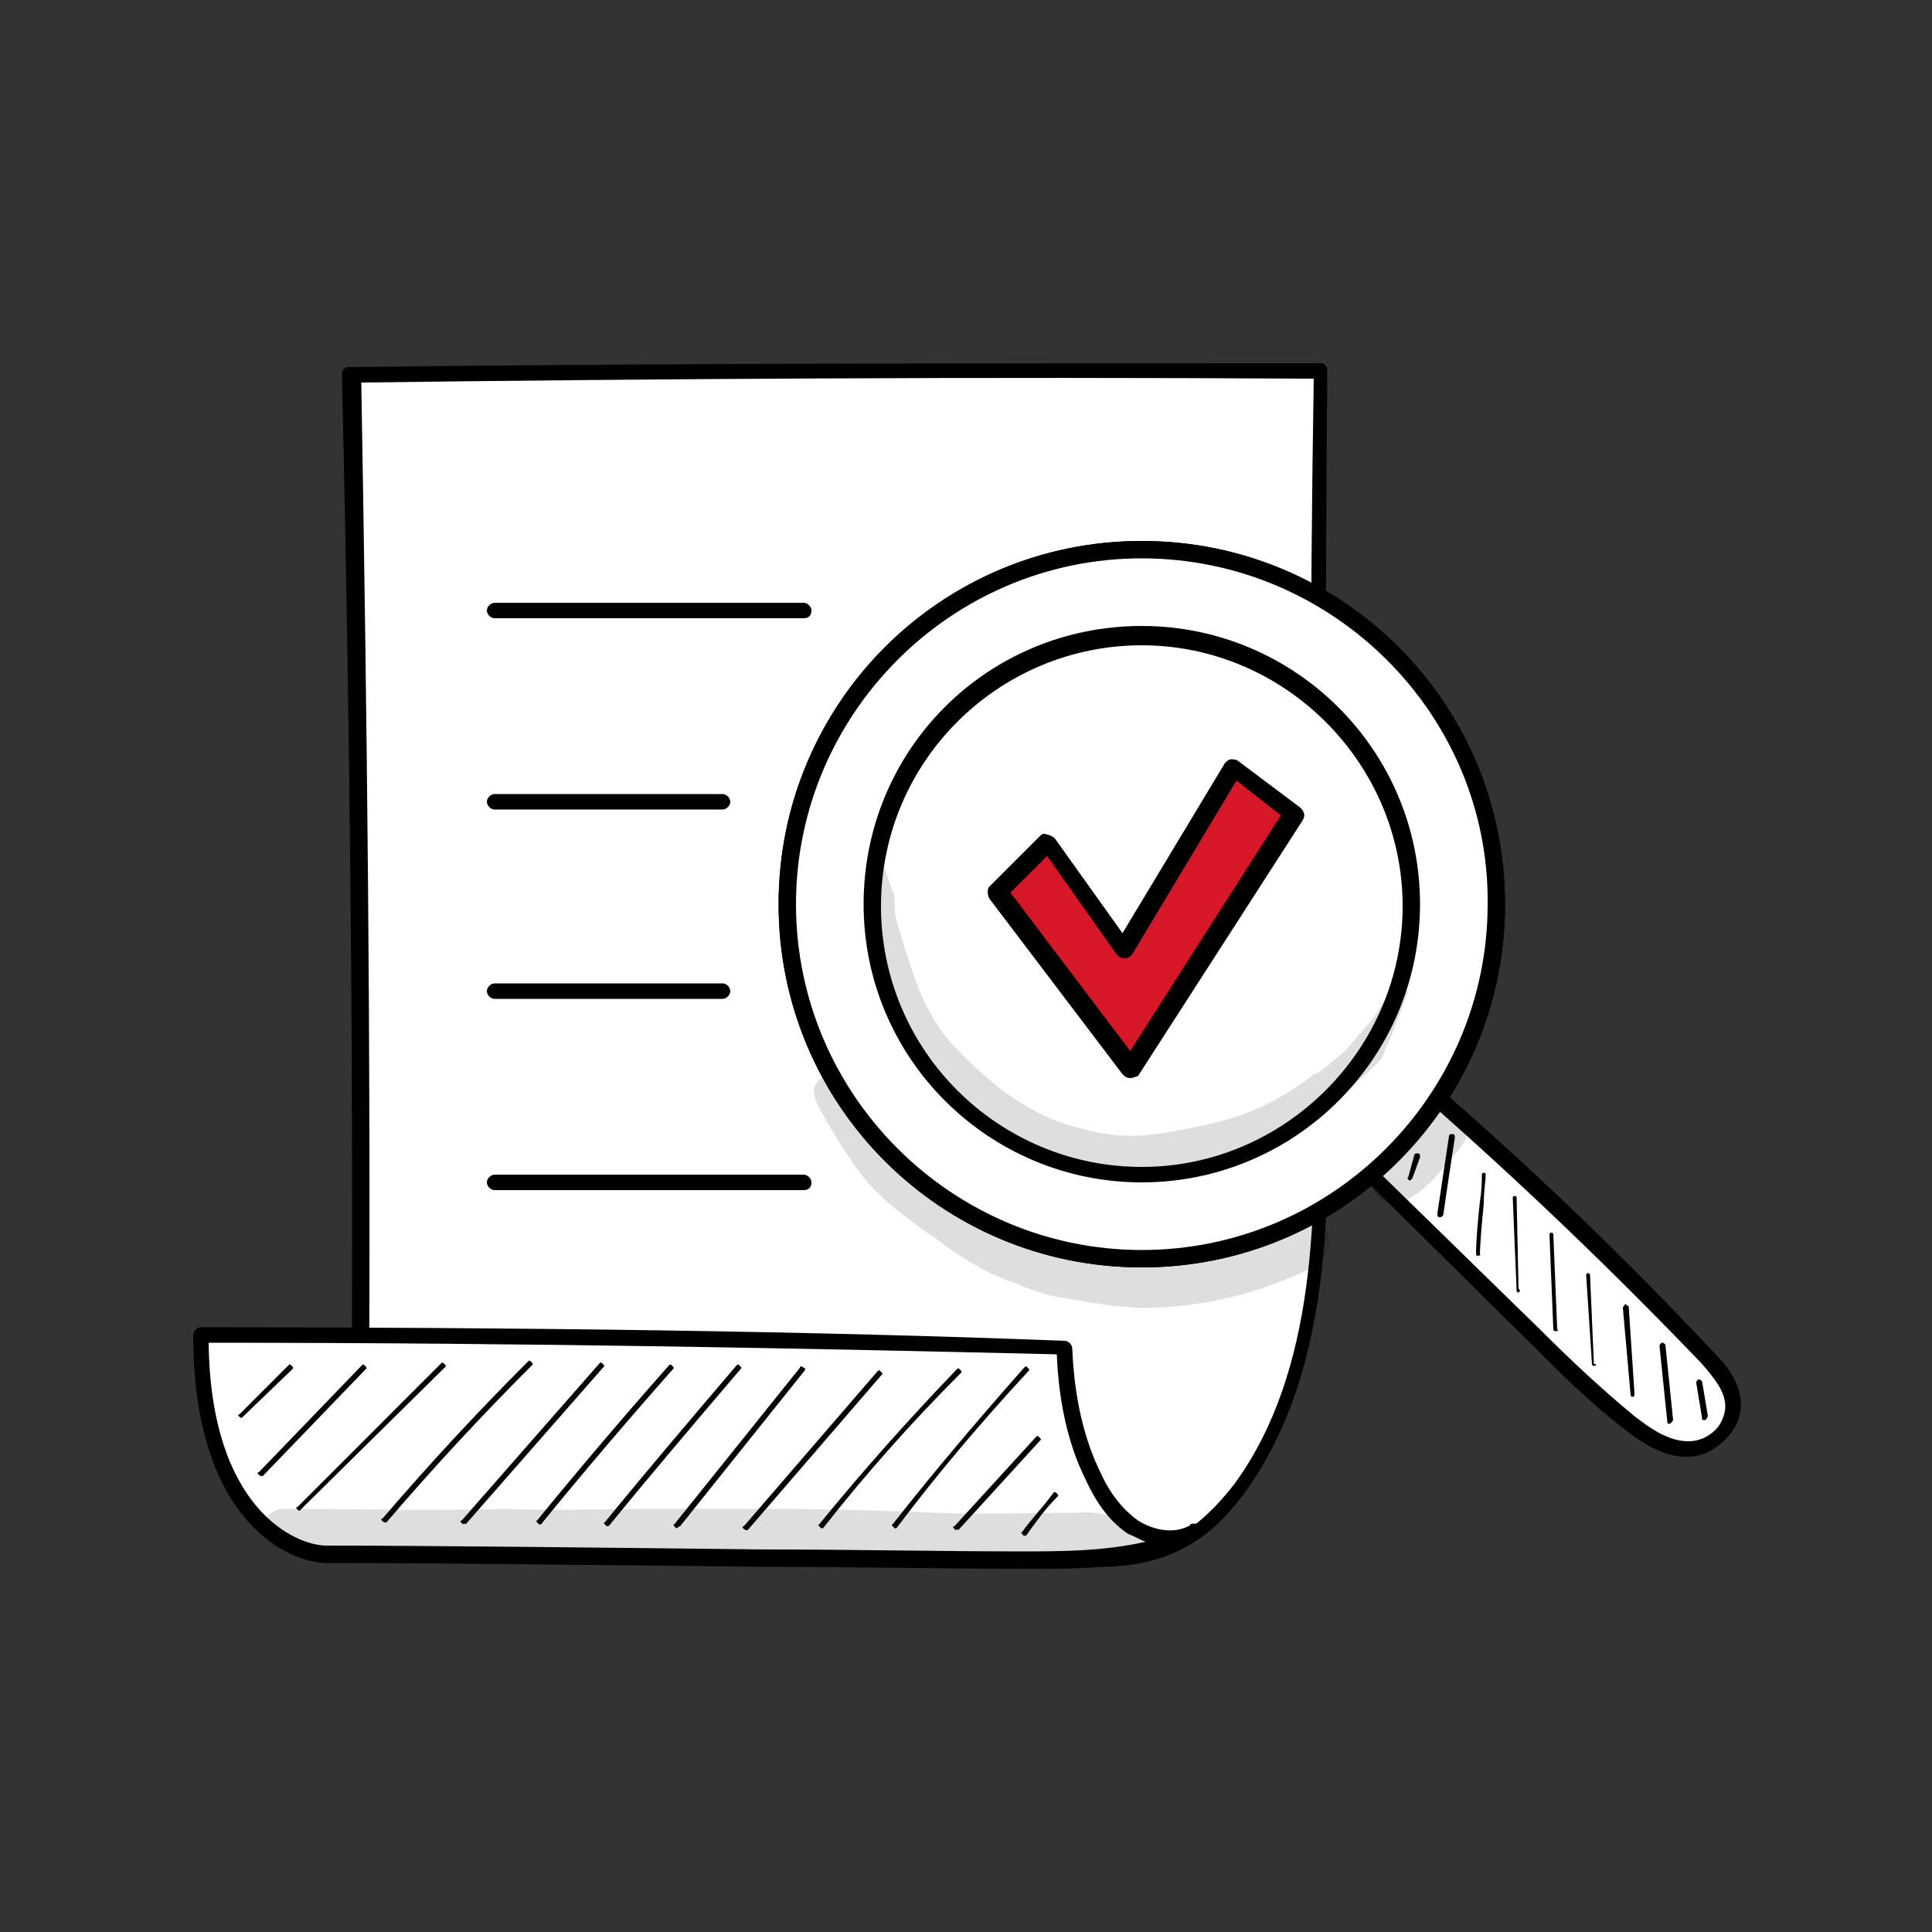 <?xml version="1.0" encoding="UTF-8"?> <!-- Generator: Adobe Illustrator 21.0.1, SVG Export Plug-In . SVG Version: 6.00 Build 0) --> <svg xmlns="http://www.w3.org/2000/svg" xmlns:xlink="http://www.w3.org/1999/xlink" id="Слой_1" x="0px" y="0px" viewBox="0 0 100 100" style="enable-background:new 0 0 100 100;" xml:space="preserve"><rect x="0" y="0" width="100" height="100" fill="#333333" stroke="none"/> <style type="text/css"> .st0{fill:#FFFFFF;} .st1{opacity:0.129;} .st2{fill:#D61727;} </style> <g> <g> <g> <g> <g> <path class="st0" d="M18.6,72.1c0.1-17.6-0.1-35.1-0.5-52.7c16.6-0.2,33.4-0.2,50.2-0.2c-0.1,12.3-0.1,24.5,0,36.8 c0.1,7.3,0.1,15.2-4.2,21c-0.6,0.8-1.2,1.5-1.9,2.1c-2.3,1.7-5.4,1.8-8.4,1.2c-6.3-1.1-12.8-0.5-19.1-1.4 c-2.9-0.4-5.7-1.2-8.5-1.9C23.4,76.1,20.4,75.2,18.6,72.1z"></path> <path d="M57,81.1c-1,0-2.1-0.1-3.2-0.4c-3.3-0.6-6.7-0.7-10-0.8c-3-0.1-6.1-0.2-9.1-0.6c-2.9-0.4-5.8-1.2-8.5-2 c-2.6-0.7-5.9-1.6-7.9-5c0-0.1-0.1-0.1-0.1-0.2c0.1-17.5-0.1-35.2-0.5-52.7c0-0.1,0-0.2,0.1-0.3C17.9,19,18,19,18.1,19 c15.8-0.2,32.2-0.2,50.2-0.2c0.1,0,0.2,0,0.3,0.1c0.1,0.1,0.1,0.2,0.1,0.3c-0.1,12.2-0.1,24.6,0,36.8 c0.1,6.7,0.2,15.1-4.3,21.3c-0.7,0.9-1.3,1.6-2,2.1C61,80.5,59.2,81.1,57,81.1z M19.1,72c1.8,3,4.8,3.9,7.3,4.6 c2.8,0.8,5.6,1.5,8.4,1.9c3,0.4,6,0.5,9,0.6c3.3,0.1,6.8,0.2,10.1,0.8c2.4,0.5,5.7,0.7,8.1-1.1c0.6-0.5,1.2-1.1,1.9-2 c4.3-5.9,4.2-14.2,4.1-20.8c-0.2-12.1-0.2-24.3,0-36.4c-17.7-0.1-33.8,0-49.3,0.2C19,37.1,19.2,54.6,19.1,72z"></path> </g> <g> <path class="st0" d="M61.8,79.4c-1,0.5-2.2,0.3-3.1-0.3s-1.6-1.6-2-2.6c-1-2.1-1.4-4.4-1.5-6.7c-14.8-0.5-30.1-0.7-44.7-0.7 c0,9.5,4.9,11.4,6.5,11.4c7.5,0,24,0.2,35.9,0.3C55.9,80.8,59,80.8,61.8,79.4z"></path> <path d="M54,81.2c-0.4,0-0.8,0-1.2,0c-4,0-8.6-0.1-13.2-0.1c-8.7-0.1-17.8-0.2-22.7-0.2c-1.9,0-6.9-2.1-6.9-11.8 c0-0.2,0.2-0.4,0.4-0.4c17.2,0,31.8,0.2,44.7,0.7c0.2,0,0.4,0.2,0.4,0.4c0.1,2.5,0.6,4.7,1.5,6.5c0.5,1.1,1.2,1.9,1.9,2.4 c0.8,0.5,1.8,0.7,2.6,0.3c0,0,0.1,0,0.1-0.1c0.2-0.1,0.5,0,0.6,0.2c0.1,0.2,0,0.5-0.2,0.6c-0.1,0-0.1,0.1-0.2,0.1 C59.4,81.1,56.6,81.2,54,81.2z M10.8,69.5c0.1,8.6,4.5,10.5,6.1,10.5c5,0,14,0.1,22.7,0.2c4.6,0,9.1,0.1,13.2,0.1 c2.1,0,4.3,0,6.5-0.5c-0.3-0.1-0.6-0.3-0.9-0.4c-0.9-0.6-1.6-1.5-2.2-2.8c-0.9-1.8-1.4-4-1.5-6.5C42,69.8,27.7,69.5,10.8,69.5z "></path> </g> <g> <path d="M12.5,73.4C12.5,73.4,12.5,73.4,12.5,73.4c-0.2-0.1-0.2-0.2-0.1-0.2l2.5-2.5c0.1-0.1,0.1-0.1,0.2,0 c0.1,0.1,0.1,0.1,0,0.2L12.5,73.4C12.6,73.4,12.6,73.4,12.5,73.4z"></path> </g> <g> <path d="M13.5,76.4C13.5,76.4,13.4,76.4,13.5,76.4c-0.2-0.1-0.2-0.2-0.1-0.2l5.3-5.5c0.1-0.1,0.1-0.1,0.2,0 c0.1,0.1,0.1,0.1,0,0.2l-5.3,5.5C13.6,76.4,13.5,76.4,13.5,76.4z"></path> </g> <g> <path d="M15.5,78.2C15.5,78.2,15.4,78.2,15.5,78.2c-0.2-0.1-0.2-0.2-0.1-0.2l7.4-7.4c0.1-0.1,0.1-0.1,0.2,0 c0.1,0.1,0.1,0.1,0,0.2L15.5,78.2C15.6,78.2,15.5,78.2,15.5,78.2z"></path> </g> <g> <path d="M19.9,78.8C19.9,78.8,19.8,78.8,19.9,78.8c-0.2-0.1-0.2-0.2-0.1-0.2c2.4-2.8,4.9-5.5,7.5-8.1c0.1-0.1,0.1-0.1,0.2,0 c0.1,0.1,0.1,0.1,0,0.2c-2.6,2.6-5.1,5.3-7.5,8.1C20,78.8,19.9,78.8,19.9,78.8z"></path> </g> <g> <path d="M24,78.9C23.9,78.9,23.9,78.9,24,78.9c-0.2-0.1-0.2-0.2-0.1-0.2l7.1-8.1c0.1-0.1,0.1-0.1,0.2,0c0.1,0.1,0.1,0.1,0,0.2 l-7.1,8.1C24,78.8,24,78.9,24,78.9z"></path> </g> <g> <path d="M27.9,78.9C27.9,78.9,27.9,78.9,27.9,78.9c-0.1-0.1-0.2-0.2-0.1-0.2c2.2-2.7,4.5-5.4,6.8-8c0.1-0.1,0.1-0.1,0.2,0 c0.1,0.1,0.1,0.1,0,0.2c-2.3,2.6-4.6,5.3-6.8,8C28,78.9,28,78.9,27.9,78.9z"></path> </g> <g> <path d="M31.4,79C31.4,79,31.3,78.9,31.4,79c-0.1-0.1-0.2-0.2-0.1-0.2c2.2-2.7,4.5-5.4,6.8-8.1c0.1-0.1,0.1-0.1,0.2,0 c0.1,0.1,0.1,0.1,0,0.2c-2.3,2.7-4.6,5.4-6.8,8.1C31.5,78.9,31.5,79,31.4,79z"></path> </g> <g> <path d="M35,79.1C35,79.1,35,79,35,79.1c-0.1-0.1-0.2-0.2-0.1-0.2l6.5-8.1c0-0.1,0.1-0.1,0.2,0c0.1,0,0.1,0.1,0,0.2L35.2,79 C35.1,79,35.1,79.1,35,79.1z"></path> </g> <g> <path d="M38.6,79.2C38.6,79.2,38.6,79.2,38.6,79.2c-0.2-0.1-0.2-0.2-0.1-0.2l6.9-8c0.1-0.1,0.1-0.1,0.2,0 c0.1,0.1,0.1,0.1,0,0.2l-6.9,8C38.7,79.2,38.7,79.2,38.6,79.2z"></path> </g> <g> <path d="M42.5,79.1C42.4,79.1,42.4,79.1,42.5,79.1c-0.1-0.1-0.2-0.2-0.1-0.2c2.2-2.7,4.6-5.4,7.1-8c0.1-0.1,0.1-0.1,0.2,0 c0.1,0.1,0.1,0.1,0,0.2c-2.5,2.5-4.9,5.2-7.1,8C42.6,79.1,42.5,79.1,42.5,79.1z"></path> </g> <g> <path d="M46.3,79.1C46.2,79.1,46.2,79.1,46.3,79.1c-0.1-0.1-0.2-0.2-0.1-0.2c2.2-2.8,4.5-5.5,6.8-8.1c0.1-0.1,0.1-0.1,0.2,0 c0.1,0.1,0.1,0.1,0,0.2c-2.4,2.6-4.7,5.3-6.8,8.1C46.3,79.1,46.3,79.1,46.3,79.1z"></path> </g> <g> <path d="M49.5,79.2C49.4,79.2,49.4,79.1,49.5,79.2c-0.2-0.1-0.2-0.2-0.1-0.2l4.2-4.6c0.1-0.1,0.1-0.1,0.2,0 c0.1,0.1,0.1,0.1,0,0.2l-4.2,4.6C49.5,79.1,49.5,79.2,49.5,79.2z"></path> </g> <g> <path d="M53,79.5C53,79.5,53,79.4,53,79.5c-0.1-0.1-0.2-0.2-0.1-0.2c0.5-0.7,1.1-1.3,1.6-2c0.1-0.1,0.1-0.1,0.2,0 c0.1,0.1,0.1,0.1,0,0.2c-0.6,0.6-1.1,1.3-1.6,2C53.1,79.4,53.1,79.5,53,79.5z"></path> </g> </g> <g> <path d="M41.6,32h-16c-0.2,0-0.4-0.2-0.4-0.4c0-0.2,0.2-0.4,0.4-0.4h16c0.2,0,0.4,0.2,0.4,0.4C42,31.8,41.9,32,41.6,32z"></path> </g> <g> <path d="M37.4,41.9H25.6c-0.2,0-0.4-0.2-0.4-0.4c0-0.2,0.2-0.4,0.4-0.4h11.8c0.2,0,0.4,0.2,0.4,0.4 C37.8,41.7,37.6,41.9,37.4,41.9z"></path> </g> <g> <path d="M37.4,51.7H25.6c-0.2,0-0.4-0.2-0.4-0.4s0.2-0.4,0.4-0.4h11.8c0.2,0,0.4,0.2,0.4,0.4S37.6,51.7,37.4,51.7z"></path> </g> <g> <path d="M41.6,61.6h-16c-0.2,0-0.4-0.2-0.4-0.4s0.2-0.4,0.4-0.4h16c0.2,0,0.4,0.2,0.4,0.4S41.9,61.6,41.6,61.6z"></path> </g> </g> <g> <g> <path class="st0" d="M70.6,60.5c2.9,2.9,5.9,5.8,8.8,8.7c1.6,1.5,3.1,3.1,4.8,4.4c0.9,0.7,1.9,1.4,3,1.4s2.3-0.9,2.3-2.2 c0-1-0.7-1.8-1.3-2.4c-4.7-4.9-9.6-9.6-14.7-14C72.6,57.7,71.7,59.1,70.6,60.5z"></path> <path d="M87.3,75.4C87.3,75.4,87.3,75.4,87.3,75.4c-1.2,0-2.3-0.7-3.3-1.5c-1.7-1.3-3.3-2.9-4.8-4.4l-8.8-8.7 c-0.2-0.1-0.2-0.4,0-0.6c1.1-1.5,2.1-2.8,3-4.2c0.1-0.1,0.2-0.2,0.3-0.2c0.1,0,0.2,0,0.3,0.1c5.1,4.4,10,9.1,14.7,14.1 c0.7,0.7,1.4,1.6,1.4,2.7c0,0.7-0.3,1.3-0.8,1.8C88.7,75.1,88,75.4,87.3,75.4z M71.2,60.5l8.6,8.4c1.5,1.5,3.1,3,4.8,4.4 c0.9,0.7,1.8,1.3,2.8,1.3c0,0,0,0,0,0c0.5,0,1-0.2,1.4-0.6c0.3-0.3,0.5-0.8,0.5-1.2c0-0.8-0.6-1.5-1.2-2.2 c-4.6-4.8-9.4-9.4-14.3-13.7C72.9,58.1,72.1,59.3,71.2,60.5z"></path> </g> <g> <g> <path class="st0" d="M59.1,28.5c-10.1,0-18.4,8.2-18.4,18.4c0,10.1,8.2,18.4,18.4,18.4c10.1,0,18.4-8.2,18.4-18.4 C77.5,36.7,69.3,28.5,59.1,28.5z M59.1,60.8c-7.7,0-14-6.2-14-14c0-7.7,6.2-14,14-14c7.7,0,14,6.2,14,14 C73.1,54.6,66.8,60.8,59.1,60.8z M59.1,60.8c-7.7,0-14-6.2-14-14c0-7.7,6.2-14,14-14c7.7,0,14,6.2,14,14 C73.1,54.6,66.8,60.8,59.1,60.8z"></path> <path d="M59.1,65.6c-10.4,0-18.8-8.4-18.8-18.8c0-10.4,8.4-18.8,18.8-18.8c10.4,0,18.8,8.4,18.8,18.8 C77.9,57.2,69.5,65.6,59.1,65.6z M59.1,28.9c-9.9,0-17.9,8.1-17.9,17.9c0,9.9,8.1,17.9,17.9,17.9c9.9,0,17.9-8.1,17.9-17.9 C77.1,37,69,28.9,59.1,28.9z M59.1,61.2c-7.9,0-14.4-6.4-14.4-14.4s6.4-14.4,14.4-14.4c7.9,0,14.4,6.4,14.4,14.4 S67,61.2,59.1,61.2z M45.6,46.9c0,7.5,6.1,13.5,13.5,13.5s13.5-6.1,13.5-13.5s-6.1-13.5-13.5-13.5S45.6,39.4,45.6,46.9z"></path> </g> </g> <g> <path d="M73,61.1C73,61.1,72.9,61.1,73,61.1c-0.1,0-0.2-0.1-0.1-0.2l0.3-1.1c0-0.1,0.1-0.1,0.2-0.1c0.1,0,0.1,0.1,0.1,0.2 L73.1,61C73.1,61,73,61.1,73,61.1z"></path> </g> <g> <path d="M74.5,63C74.5,63,74.5,63,74.5,63c-0.1,0-0.1-0.1-0.1-0.2c0.2-1.3,0.4-2.7,0.6-4c0-0.1,0.1-0.1,0.2-0.1 c0.1,0,0.1,0.1,0.1,0.2c-0.2,1.3-0.4,2.6-0.6,4C74.6,63,74.6,63,74.5,63z"></path> </g> <g> <path d="M76.5,65c-0.1,0-0.1-0.1-0.1-0.1c0-0.7,0.1-1.8,0.2-2.7c0.1-0.6,0.1-1.1,0.1-1.4c0-0.1,0.1-0.1,0.1-0.1 c0.1,0,0.1,0.1,0.1,0.1c0,0.3-0.1,0.8-0.1,1.5c-0.1,1-0.2,2.1-0.2,2.7C76.7,64.9,76.6,65,76.5,65z"></path> </g> <g> <path d="M78.6,66.9c-0.1,0-0.1-0.1-0.1-0.1L78.3,62c0-0.1,0.1-0.1,0.1-0.1c0,0,0,0,0,0c0.1,0,0.1,0.1,0.1,0.1l0.1,4.7 C78.7,66.8,78.7,66.8,78.6,66.9C78.6,66.9,78.6,66.9,78.6,66.9z"></path> </g> <g> <path d="M80.5,68.9c-0.1,0-0.1-0.1-0.1-0.1l-0.2-4.9c0-0.1,0.1-0.1,0.1-0.1c0.1,0,0.1,0.1,0.1,0.1l0.2,4.9 C80.7,68.9,80.6,68.9,80.5,68.9C80.5,68.9,80.5,68.9,80.5,68.9z"></path> </g> <g> <path d="M82.5,70.7c-0.1,0-0.1-0.1-0.1-0.1L82.1,66c0-0.1,0.1-0.1,0.1-0.1c0.1,0,0.1,0.1,0.1,0.1l0.2,4.6 C82.7,70.6,82.6,70.7,82.5,70.7C82.5,70.7,82.5,70.7,82.5,70.7z"></path> </g> <g> <path d="M84.5,72.3c-0.1,0-0.1-0.1-0.1-0.1L84,67.7c0-0.1,0.1-0.1,0.1-0.2c0.1,0,0.1,0.1,0.2,0.1l0.3,4.5 C84.6,72.2,84.6,72.3,84.5,72.3C84.5,72.3,84.5,72.3,84.5,72.3z"></path> </g> <g> <path d="M86.4,73.7c-0.1,0-0.1-0.1-0.1-0.1l-0.4-3.9c0-0.1,0-0.1,0.1-0.2c0.1,0,0.1,0,0.2,0.1l0.4,3.9 C86.5,73.7,86.4,73.7,86.4,73.7C86.4,73.7,86.4,73.7,86.4,73.7z"></path> </g> <g> <path d="M88.2,73.5c-0.1,0-0.1,0-0.1-0.1l-0.3-1.8c0-0.1,0-0.1,0.1-0.2c0.1,0,0.1,0,0.2,0.1l0.3,1.8 C88.3,73.5,88.3,73.5,88.2,73.5C88.2,73.5,88.2,73.5,88.2,73.5z"></path> </g> <g class="st1"> <path d="M72.1,51.3c-0.5,0.4-0.7,1-1.1,1.5c-0.1,0.1-1,1.2-1.5,1.7c-0.5,0.4-0.9,0.8-1.4,1.1c-0.1,0-0.2,0-0.2,0.1 c-2.3,1.7-4,2.3-6.9,2.8c-1.4,0.3-3,0.5-5.1-0.1c-1.5-0.4-2.3-0.8-3.8-1.8c-0.7-0.5-2.2-1.8-3.2-3c0,0,0,0,0,0 c-1.1-1.5-1.5-2.8-1.7-3.4c-0.2-0.6-0.4-1.2-0.6-1.9c-0.3-0.9-0.3-1.2-0.3-1.9c-0.2-0.5-0.3-0.9-0.5-1.4 c-0.1-0.1-0.3-0.1-0.4-0.1c-0.2,1.9-0.2,3.8,0,5.7c0.4,1.6,0.9,3.4,2.5,5.2c1.3,1.4,2.1,1.9,2.7,2.3c1.3,0.9,2.6,1.7,4.1,2.2 c0.8,0.2,1.7,0.3,2.5,0.4c0,0,0,0,0,0c0.9,0.2,1.8,0.2,2.8,0.1c0.7-0.1,1.4-0.3,2.1-0.5c1.4-0.4,2.9-0.8,4.2-1.5 c0.5-0.3,0.7-0.5,1-0.6c1.6-1,3.3-2.4,4.2-3.4c0.2-0.5,0.4-0.9,0.6-1.4c0.3-0.7,0.5-1.4,0.8-2.1C72.5,51.2,72.3,51.2,72.1,51.3z "></path> </g> <g class="st1"> <path d="M75.1,57.3c-0.7-0.2-1.2,0.3-1.5,0.8c0,0,0,0,0,0.1c-0.6,0.7-0.8,0.7-1.8,1.6c0,0,0,0,0,0c-0.2,0.1-0.4,0.2-0.6,0.5 c-0.8,1,0.4,2.5,1.6,1.8c0.8-0.4,1.5-1.1,2-1.8c0.4-0.4,0.7-0.8,1-1.2C76.2,58.3,75.8,57.5,75.1,57.3z"></path> </g> </g> <g> <g> <path class="st0" d="M70.6,60.5c2.9,2.9,5.9,5.8,8.8,8.7c1.6,1.5,3.1,3.1,4.8,4.4c0.9,0.7,1.9,1.4,3,1.4s2.3-0.9,2.3-2.2 c0-1-0.7-1.8-1.3-2.4c-4.7-4.9-9.6-9.6-14.7-14C72.6,57.7,71.7,59.1,70.6,60.5z"></path> <path d="M87.3,75.4C87.3,75.4,87.3,75.4,87.3,75.4c-1.2,0-2.3-0.7-3.3-1.5c-1.7-1.3-3.3-2.9-4.8-4.4l-8.8-8.7 c-0.2-0.1-0.2-0.4,0-0.6c1.1-1.5,2.1-2.8,3-4.2c0.1-0.1,0.2-0.2,0.3-0.2c0.1,0,0.2,0,0.3,0.1c5.1,4.4,10,9.1,14.7,14.1 c0.7,0.7,1.4,1.6,1.4,2.7c0,0.7-0.3,1.3-0.8,1.8C88.7,75.1,88,75.4,87.3,75.4z M71.2,60.5l8.6,8.4c1.5,1.5,3.1,3,4.8,4.4 c0.9,0.7,1.8,1.3,2.8,1.3c0,0,0,0,0,0c0.5,0,1-0.2,1.4-0.6c0.3-0.3,0.5-0.8,0.5-1.2c0-0.8-0.6-1.5-1.2-2.2 c-4.6-4.8-9.4-9.4-14.3-13.7C72.9,58.1,72.1,59.3,71.2,60.5z"></path> </g> <g> <g> <path class="st0" d="M59.1,28.5c-10.1,0-18.4,8.2-18.4,18.4c0,10.1,8.2,18.4,18.4,18.4c10.1,0,18.4-8.2,18.4-18.4 C77.5,36.7,69.3,28.5,59.1,28.5z M59.1,60.8c-7.7,0-14-6.2-14-14c0-7.7,6.2-14,14-14c7.7,0,14,6.2,14,14 C73.1,54.6,66.8,60.8,59.1,60.8z M59.1,60.8c-7.7,0-14-6.2-14-14c0-7.7,6.2-14,14-14c7.7,0,14,6.2,14,14 C73.1,54.6,66.8,60.8,59.1,60.8z"></path> <path d="M59.1,65.6c-10.4,0-18.8-8.4-18.8-18.8c0-10.4,8.4-18.8,18.8-18.8c10.4,0,18.8,8.4,18.8,18.8 C77.9,57.2,69.5,65.6,59.1,65.6z M59.1,28.9c-9.9,0-17.9,8.1-17.9,17.9c0,9.9,8.1,17.9,17.9,17.9c9.9,0,17.9-8.1,17.9-17.9 C77.1,37,69,28.9,59.1,28.9z M59.1,61.2c-7.9,0-14.4-6.4-14.4-14.4s6.4-14.4,14.4-14.4c7.9,0,14.4,6.4,14.4,14.4 S67,61.2,59.1,61.2z M45.6,46.9c0,7.5,6.1,13.5,13.5,13.5s13.5-6.1,13.5-13.5s-6.1-13.5-13.5-13.5S45.6,39.4,45.6,46.9z"></path> </g> </g> <g> <path d="M73,61.1C73,61.1,72.9,61.1,73,61.1c-0.1,0-0.2-0.1-0.1-0.2l0.3-1.1c0-0.1,0.1-0.1,0.2-0.1c0.1,0,0.1,0.1,0.1,0.2 L73.1,61C73.1,61,73,61.1,73,61.1z"></path> </g> <g> <path d="M74.5,63C74.5,63,74.5,63,74.5,63c-0.1,0-0.1-0.1-0.1-0.2c0.2-1.3,0.4-2.7,0.6-4c0-0.1,0.1-0.1,0.2-0.1 c0.1,0,0.1,0.1,0.1,0.2c-0.2,1.3-0.4,2.6-0.6,4C74.6,63,74.6,63,74.5,63z"></path> </g> <g> <path d="M76.5,65c-0.1,0-0.1-0.1-0.1-0.1c0-0.7,0.1-1.8,0.2-2.7c0.1-0.6,0.1-1.1,0.1-1.4c0-0.1,0.1-0.1,0.1-0.1 c0.1,0,0.1,0.1,0.1,0.1c0,0.3-0.1,0.8-0.1,1.5c-0.1,1-0.2,2.1-0.2,2.7C76.7,64.9,76.6,65,76.5,65z"></path> </g> <g> <path d="M78.6,66.9c-0.1,0-0.1-0.1-0.1-0.1L78.3,62c0-0.1,0.1-0.1,0.1-0.1c0,0,0,0,0,0c0.1,0,0.1,0.1,0.1,0.1l0.1,4.7 C78.7,66.8,78.7,66.8,78.6,66.9C78.6,66.9,78.6,66.9,78.6,66.9z"></path> </g> <g> <path d="M80.5,68.9c-0.1,0-0.1-0.1-0.1-0.1l-0.2-4.9c0-0.1,0.1-0.1,0.1-0.1c0.1,0,0.1,0.1,0.1,0.1l0.2,4.9 C80.7,68.9,80.6,68.9,80.5,68.9C80.5,68.9,80.5,68.9,80.5,68.9z"></path> </g> <g> <path d="M82.5,70.7c-0.1,0-0.1-0.1-0.1-0.1L82.1,66c0-0.1,0.1-0.1,0.1-0.1c0.1,0,0.1,0.1,0.1,0.1l0.2,4.6 C82.7,70.6,82.6,70.7,82.5,70.7C82.5,70.7,82.5,70.7,82.5,70.7z"></path> </g> <g> <path d="M84.5,72.3c-0.1,0-0.1-0.1-0.1-0.1L84,67.7c0-0.1,0.1-0.1,0.1-0.2c0.1,0,0.1,0.1,0.2,0.1l0.3,4.5 C84.6,72.2,84.6,72.3,84.5,72.3C84.5,72.3,84.5,72.3,84.5,72.3z"></path> </g> <g> <path d="M86.4,73.7c-0.1,0-0.1-0.1-0.1-0.1l-0.4-3.9c0-0.1,0-0.1,0.1-0.2c0.1,0,0.1,0,0.2,0.1l0.4,3.9 C86.5,73.7,86.4,73.7,86.4,73.7C86.4,73.7,86.4,73.7,86.4,73.7z"></path> </g> <g> <path d="M88.2,73.5c-0.1,0-0.1,0-0.1-0.1l-0.3-1.8c0-0.1,0-0.1,0.1-0.2c0.1,0,0.1,0,0.2,0.1l0.3,1.8 C88.3,73.5,88.3,73.5,88.2,73.5C88.2,73.5,88.2,73.5,88.2,73.5z"></path> </g> <g class="st1"> <path d="M72.1,51.3c-0.5,0.4-0.7,1-1.1,1.5c-0.1,0.1-1,1.2-1.5,1.7c-0.5,0.4-0.9,0.8-1.4,1.1c-0.1,0-0.2,0-0.2,0.1 c-2.3,1.7-4,2.3-6.9,2.8c-1.4,0.3-3,0.5-5.1-0.1c-1.5-0.4-2.3-0.8-3.8-1.8c-0.7-0.5-2.2-1.8-3.2-3c0,0,0,0,0,0 c-1.1-1.5-1.5-2.8-1.7-3.4c-0.2-0.6-0.4-1.2-0.6-1.9c-0.3-0.9-0.3-1.2-0.3-1.9c-0.2-0.5-0.3-0.9-0.5-1.4 c-0.1-0.1-0.3-0.1-0.4-0.1c-0.2,1.9-0.2,3.8,0,5.7c0.4,1.6,0.9,3.4,2.5,5.2c1.3,1.4,2.1,1.9,2.7,2.3c1.3,0.9,2.6,1.7,4.1,2.2 c0.8,0.2,1.7,0.3,2.5,0.4c0,0,0,0,0,0c0.9,0.2,1.8,0.2,2.8,0.1c0.7-0.1,1.4-0.3,2.1-0.5c1.4-0.4,2.9-0.8,4.2-1.5 c0.5-0.3,0.7-0.5,1-0.6c1.6-1,3.3-2.4,4.2-3.4c0.2-0.5,0.4-0.9,0.6-1.4c0.3-0.7,0.5-1.4,0.8-2.1C72.5,51.2,72.3,51.2,72.1,51.3z "></path> </g> <g class="st1"> <path d="M75.1,57.3c-0.7-0.2-1.2,0.3-1.5,0.8c0,0,0,0,0,0.1c-0.6,0.7-0.8,0.7-1.8,1.6c0,0,0,0,0,0c-0.2,0.1-0.4,0.2-0.6,0.5 c-0.8,1,0.4,2.5,1.6,1.8c0.8-0.4,1.5-1.1,2-1.8c0.4-0.4,0.7-0.8,1-1.2C76.2,58.3,75.8,57.5,75.1,57.3z"></path> </g> </g> <g class="st1"> <path d="M59.2,79.1c-0.2-0.2-0.5-0.3-0.8-0.3c-0.9-0.4-1.8-0.6-2.8-0.5c-2.4,0-4.8,0.1-7.1,0c-2.7-0.1-5.4-0.2-8.1-0.2 c-2.2,0-4.4,0-6.7,0c-2.5,0-5.1,0.1-7.6,0c-3.8,0.1-7.6,0-11.4,0c-1.4,0-1.4,2.1,0,2.1c4.7,0,9.3,0.2,14,0.2 c3.2,0,6.5-0.1,9.7-0.1c3.4-0.1,6.7,0.1,10.1,0.1c0.7,0,1.4,0,2.1,0c0,0.2,0.1,0.4,0.2,0.6c0.3,0.3,0.7,0.2,1.1,0.2 c1.5,0.1,3.1-0.1,4.6-0.2c0.4-0.1,1,0.1,1.3-0.3c0.1-0.1,0.1-0.1,0.1-0.2c0,0,0.1,0,0.1,0c0,0-0.1,0-0.1,0c0,0,0,0,0,0 c0.4,0.1,0.4,0.1,0.7,0.1c0.2,0,0.4-0.1,0.5-0.3C59.5,79.9,59.5,79.4,59.2,79.1z"></path> </g> <g class="st1"> <path d="M67,63.5c-0.3,0.4-1.5,0.8-1.6,0.9c-2.6,0.9-3.9,1.1-6.5,1.2c-1.9-0.1-2.7-0.2-4.8-0.8c-2.3-0.8-4.7-2.1-6-3.2 c-2.1-1.7-2.9-2.8-3.7-4c-0.3-0.4-0.5-0.8-0.7-1.3c-0.1-0.3-0.3-0.6-0.6-0.6c-0.6-0.2-1.2,0.6-0.9,1.1c0,0,0,0,0,0.1 c0.3,0.7,0.7,1.3,1.1,2c0.4,0.6,0.8,1.3,1.3,1.9c0.8,1.2,3.2,2.9,3.7,3.2c1.3,1,2.7,1.9,4.2,2.4c-0.1,0-0.2-0.1-0.2-0.1 c0.9,0.4,1.9,0.8,2.9,0.9c1.8,0.3,2.1,0.4,3.8,0.5c2.6,0,5.2-0.5,7.6-1.5c0.7-0.3,1.4-0.5,1.9-1.1C69.5,64,68,62.5,67,63.5z"></path> </g> </g> <g> <polygon class="st2" points="51.6,46.2 54.2,43.6 58.2,49.1 63.8,39.7 67,42.1 58.5,55.3 "></polygon> <path d="M58.5,55.8c-0.2,0-0.3-0.1-0.4-0.2l-6.9-9.1c-0.1-0.2-0.1-0.5,0-0.6l2.6-2.6c0.1-0.1,0.2-0.2,0.4-0.1 c0.1,0,0.3,0.1,0.4,0.2l3.5,4.9l5.3-8.8c0.1-0.1,0.2-0.2,0.3-0.2c0.1,0,0.3,0,0.4,0.1l3.2,2.4c0.2,0.2,0.3,0.4,0.1,0.7l-8.5,13.2 C58.8,55.7,58.7,55.8,58.5,55.8C58.5,55.8,58.5,55.8,58.5,55.8z M52.3,46.2l6.2,8.2l7.8-12.2L64,40.4l-5.4,9 c-0.1,0.1-0.2,0.2-0.4,0.2c-0.2,0-0.3-0.1-0.4-0.2l-3.6-5.1L52.3,46.2z"></path> </g> </g> </svg> 